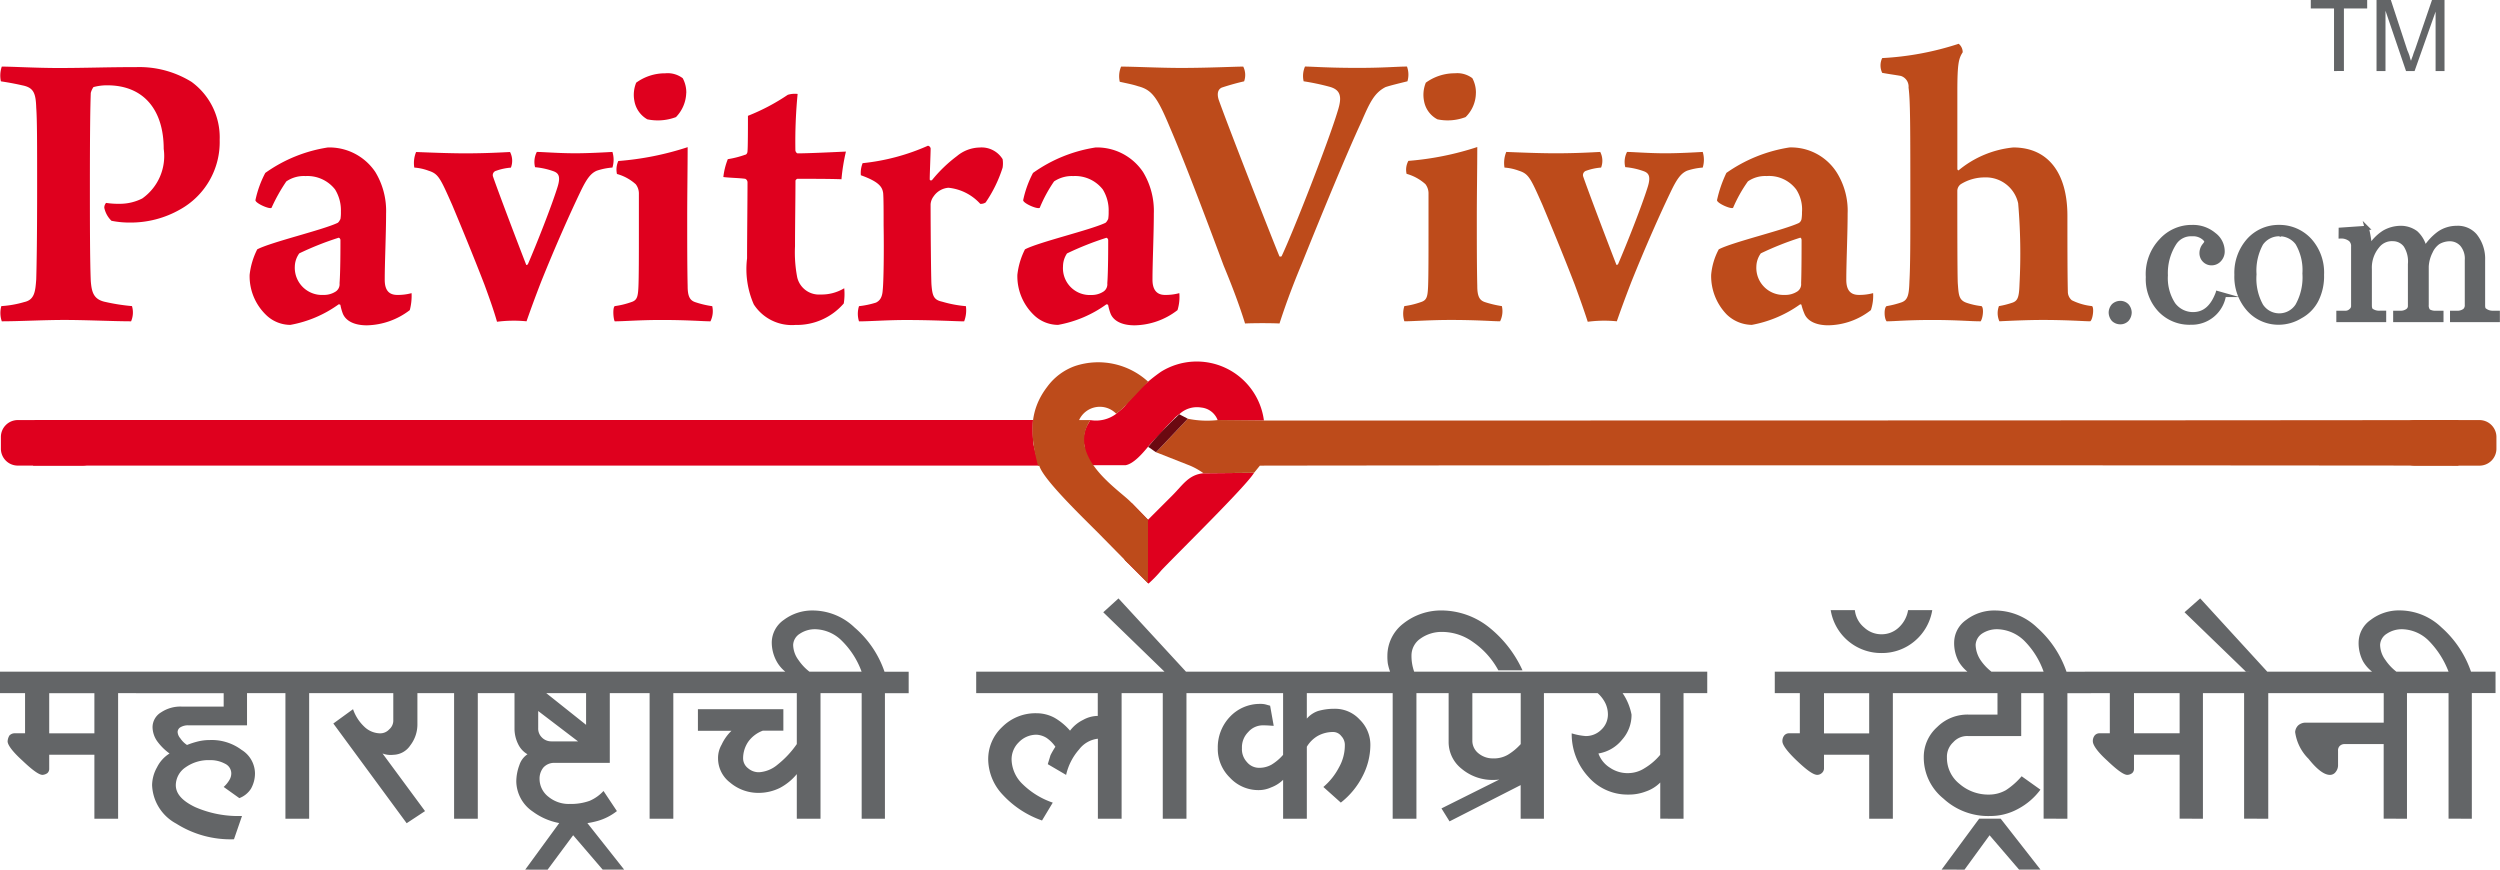 <svg id="Group_1503" data-name="Group 1503" xmlns="http://www.w3.org/2000/svg" xmlns:xlink="http://www.w3.org/1999/xlink" width="168" height="58.44" viewBox="0 0 168 58.44">
  <defs>
    <clipPath id="clip-path">
      <rect id="Rectangle_652" data-name="Rectangle 652" width="168" height="58.44" fill="none"/>
    </clipPath>
  </defs>
  <g id="Group_1502" data-name="Group 1502" transform="translate(0 0)" clip-path="url(#clip-path)">
    <path id="Path_730" data-name="Path 730" d="M7.485,14.6a6.133,6.133,0,0,0,1.263.12,6.685,6.685,0,0,0,3.337-.871,5.175,5.175,0,0,0,2.676-4.685,4.615,4.615,0,0,0-1.894-3.9,6.671,6.671,0,0,0-3.7-.99c-2.074,0-3.337.06-5.321.06C2.374,4.33.811,4.239.119,4.239a1.86,1.86,0,0,0-.06.991c.6.09,1.052.181,1.443.27.753.15.9.511.932,1.5.06.811.06,2.4.06,5.406,0,3.184-.03,5.105-.06,6.126-.06.841-.12,1.382-.813,1.532a6.956,6.956,0,0,1-1.532.27,1.719,1.719,0,0,0,.03,1.022c1.173,0,2.8-.091,4.21-.091,1.443,0,3.306.091,4.479.091a1.5,1.5,0,0,0,.06-1.022A13.477,13.477,0,0,1,7,20.036c-.722-.181-.841-.661-.9-1.382-.06-1.411-.06-4.264-.06-6.4,0-4.024.03-5.406.06-6.246a1.18,1.18,0,0,1,.179-.391,3.439,3.439,0,0,1,.933-.12C9.71,5.5,11,7.213,11,9.765A3.489,3.489,0,0,1,9.56,13.1,3.327,3.327,0,0,1,8,13.459a5.318,5.318,0,0,1-.872-.06.479.479,0,0,0-.12.33,1.7,1.7,0,0,0,.481.871M22.908,14a2.793,2.793,0,0,1-.03.48c-.031.06-.12.241-.211.27-1.022.48-4.479,1.291-5.382,1.771a4.987,4.987,0,0,0-.511,1.712,3.614,3.614,0,0,0,1.083,2.673,2.345,2.345,0,0,0,1.653.69,7.938,7.938,0,0,0,3.247-1.381s.12,0,.12.059a3.527,3.527,0,0,0,.15.54c.181.481.722.812,1.624.812a4.9,4.9,0,0,0,2.886-1.022,3.78,3.78,0,0,0,.12-1.141,3.5,3.5,0,0,1-.962.12c-.662,0-.842-.451-.842-1.021,0-1.141.091-3.093.091-4.444a5.041,5.041,0,0,0-.722-2.793,3.726,3.726,0,0,0-3.187-1.652,9.809,9.809,0,0,0-4.209,1.712,6.981,6.981,0,0,0-.662,1.832c0,.21.963.631,1.083.511a11.7,11.7,0,0,1,.992-1.772,2.072,2.072,0,0,1,1.292-.36,2.355,2.355,0,0,1,1.985.9,2.679,2.679,0,0,1,.391,1.5m-.03,1.892c0,.48,0,2.132-.06,2.913a.589.589,0,0,1-.241.542,1.446,1.446,0,0,1-.842.24,1.826,1.826,0,0,1-1.923-1.922,1.561,1.561,0,0,1,.3-.871,20.137,20.137,0,0,1,2.645-1.05c.06,0,.12.09.12.15m4.96-4.865a3.456,3.456,0,0,1,.962.211c.662.21.782.48,1.594,2.312.54,1.291,1.412,3.394,2.164,5.346.33.9.631,1.742.842,2.492a8.78,8.78,0,0,1,1.984-.03c.241-.691.511-1.442.963-2.613.962-2.4,1.954-4.625,2.675-6.127.392-.811.662-1.2,1.083-1.381a4.3,4.3,0,0,1,1.051-.211,1.778,1.778,0,0,0,0-1.05c-.54.03-1.593.09-2.494.09-1.173,0-2.165-.09-2.586-.09A1.455,1.455,0,0,0,35.956,11a4.971,4.971,0,0,1,1.233.27c.33.12.511.33.27,1.081-.391,1.261-1.412,3.844-1.984,5.165-.031.031-.091.091-.12.031-.481-1.232-1.864-4.865-2.225-5.917a.3.3,0,0,1,.211-.39,3.781,3.781,0,0,1,.991-.211,1.278,1.278,0,0,0-.059-1.05c-.6.03-1.624.09-3.006.09-1.143,0-2.526-.06-3.307-.09a1.958,1.958,0,0,0-.12,1.05m20.022,9.31a6.359,6.359,0,0,1-1.143-.27c-.36-.12-.51-.391-.51-1.081-.03-1.291-.03-3.093-.03-4.535,0-1.621.03-3.483.03-4.8a19.836,19.836,0,0,1-4.66.931,1.4,1.4,0,0,0-.091.871,3.135,3.135,0,0,1,1.263.69,1.02,1.02,0,0,1,.211.661V15.32c0,1.412,0,3.063-.031,3.724s-.09.9-.48,1.021a5.433,5.433,0,0,1-1.113.27c-.151.12-.091.871,0,1.022.63,0,1.684-.091,3.127-.091,1.8,0,2.8.091,3.306.091a1.54,1.54,0,0,0,.12-1.022M46.118,6.011a2,2,0,0,0-.24-.991,1.676,1.676,0,0,0-1.173-.33,3.294,3.294,0,0,0-1.954.63,2.152,2.152,0,0,0-.12,1.232A1.77,1.77,0,0,0,43.5,7.783a3.461,3.461,0,0,0,1.924-.15,2.433,2.433,0,0,0,.69-1.621m10.432,5.8a12.874,12.874,0,0,1,.3-1.862c-.691.031-2.5.12-3.247.12-.061,0-.15-.12-.15-.21a33.449,33.449,0,0,1,.15-3.784,1.664,1.664,0,0,0-.662.06,13.879,13.879,0,0,1-2.676,1.411c0,.631,0,2.132-.03,2.373,0,.15-.09.24-.15.24a6.5,6.5,0,0,1-1.173.3,4.638,4.638,0,0,0-.3,1.2c.451.06,1.052.06,1.474.12a.267.267,0,0,1,.15.24c0,1.172-.03,3.634-.03,5.105a5.9,5.9,0,0,0,.451,3.094,3.044,3.044,0,0,0,2.8,1.381A4.164,4.164,0,0,0,56.7,20.156a3.982,3.982,0,0,0,.031-1.022,2.944,2.944,0,0,1-1.594.421,1.5,1.5,0,0,1-1.562-1.141,8.72,8.72,0,0,1-.151-2.1c0-1.351.031-3.3.031-4.415a.229.229,0,0,1,.12-.119c.991,0,2.224,0,2.975.03m9.261-2.132a2.451,2.451,0,0,0-1.5.571,9.456,9.456,0,0,0-1.683,1.621c-.06.03-.151.03-.151-.06,0-.391.061-1.742.061-2.072a.224.224,0,0,0-.181-.181,14.411,14.411,0,0,1-4.389,1.172,1.759,1.759,0,0,0-.12.811c1.263.451,1.443.811,1.5,1.2.03.36.03,1.2.03,2.162.031,1.772,0,3.845-.06,4.355-.03.511-.21.721-.451.841a5.868,5.868,0,0,1-1.143.24,1.7,1.7,0,0,0,0,1.022c.722,0,1.895-.091,3.157-.091,1.864,0,3.427.091,3.908.091a2.073,2.073,0,0,0,.119-1.022,7.937,7.937,0,0,1-1.592-.3c-.571-.12-.662-.391-.722-1.141-.03-.42-.059-3.784-.059-5.406a1.013,1.013,0,0,1,.21-.54,1.329,1.329,0,0,1,.992-.57,3.339,3.339,0,0,1,2.135,1.081.59.59,0,0,0,.361-.091,8.9,8.9,0,0,0,1.142-2.342,1.841,1.841,0,0,0,0-.57,1.662,1.662,0,0,0-1.563-.781M74.5,14a2.793,2.793,0,0,1-.03.48c-.031.06-.121.241-.211.27-1.023.48-4.479,1.291-5.382,1.771a4.964,4.964,0,0,0-.511,1.712,3.617,3.617,0,0,0,1.082,2.673,2.347,2.347,0,0,0,1.653.69,7.933,7.933,0,0,0,3.247-1.381s.121,0,.121.059a3.526,3.526,0,0,0,.15.54c.179.481.721.812,1.623.812a4.831,4.831,0,0,0,2.886-1.022,2.989,2.989,0,0,0,.121-1.141,3.5,3.5,0,0,1-.963.12c-.631,0-.84-.451-.84-1.021,0-1.141.09-3.093.09-4.444a5.042,5.042,0,0,0-.723-2.793,3.726,3.726,0,0,0-3.186-1.652,9.813,9.813,0,0,0-4.21,1.712,7.017,7.017,0,0,0-.661,1.832c0,.21.963.631,1.114.511a9.516,9.516,0,0,1,.961-1.772,2.15,2.15,0,0,1,1.294-.36,2.352,2.352,0,0,1,1.982.9A2.68,2.68,0,0,1,74.5,14m-.03,1.892c0,.48,0,2.132-.061,2.913a.587.587,0,0,1-.241.542,1.442,1.442,0,0,1-.84.24,1.8,1.8,0,0,1-1.895-1.922,1.578,1.578,0,0,1,.27-.871,20.2,20.2,0,0,1,2.645-1.05c.06,0,.121.09.121.15" transform="translate(0.001 0.236)" fill="#df001e"/>
    <path id="Path_731" data-name="Path 731" d="M71.287,5.341c.542.12.871.181,1.232.3.932.241,1.293.752,2.134,2.764.842,1.952,2.165,5.4,3.608,9.279.6,1.442,1.082,2.733,1.443,3.9.54-.03,1.8-.03,2.315,0,.27-.84.721-2.162,1.5-4.024,1.413-3.513,3.036-7.448,4-9.52.571-1.321.871-1.952,1.623-2.342.361-.119.872-.24,1.474-.39a1.586,1.586,0,0,0-.031-.991c-.661,0-1.533.09-3.305.09-2.046,0-3.068-.09-3.548-.09a1.59,1.59,0,0,0-.091.991,15.941,15.941,0,0,1,1.713.36c.812.21.872.721.571,1.652-.6,2.012-2.976,8.078-3.758,9.73-.03.06-.12.03-.15.03C81.33,15.4,78.592,8.4,77.93,6.542c-.119-.391-.06-.69.211-.811.271-.091.842-.27,1.5-.42a1.273,1.273,0,0,0-.059-.991c-.543,0-2.375.09-4.179.09-1.413,0-3.188-.09-4.029-.09a1.67,1.67,0,0,0-.09,1.021M96.962,20.416a7.184,7.184,0,0,1-1.142-.27c-.361-.12-.511-.391-.511-1.081-.031-1.292-.031-3.093-.031-4.535,0-1.621.031-3.484.031-4.805a19.858,19.858,0,0,1-4.63.931,1.232,1.232,0,0,0-.12.871,3.146,3.146,0,0,1,1.263.691,1.016,1.016,0,0,1,.21.66V15.4c0,1.411,0,3.063-.03,3.724s-.09.9-.481,1.021a5.4,5.4,0,0,1-1.112.27,1.684,1.684,0,0,0,0,1.021c.631,0,1.683-.09,3.126-.09,1.8,0,2.8.09,3.307.09a1.53,1.53,0,0,0,.12-1.021M95.218,6.091a2.021,2.021,0,0,0-.24-.991,1.676,1.676,0,0,0-1.173-.33,3.293,3.293,0,0,0-1.954.631,2.148,2.148,0,0,0-.12,1.231,1.725,1.725,0,0,0,.9,1.232,3.376,3.376,0,0,0,1.894-.151,2.29,2.29,0,0,0,.691-1.621m1.924,5.015a3.41,3.41,0,0,1,.962.21c.662.21.782.48,1.594,2.313.54,1.291,1.412,3.393,2.164,5.345.331.9.631,1.742.872,2.493a8.436,8.436,0,0,1,1.954-.031c.241-.69.512-1.441.963-2.613.962-2.4,1.954-4.625,2.676-6.126.391-.811.661-1.2,1.082-1.382a4.313,4.313,0,0,1,1.052-.21,1.79,1.79,0,0,0,0-1.051c-.542.031-1.594.091-2.5.091-1.173,0-2.165-.091-2.585-.091a1.458,1.458,0,0,0-.12,1.022,4.88,4.88,0,0,1,1.232.27c.331.119.511.33.271,1.081-.392,1.261-1.414,3.844-1.985,5.165-.031.03-.091.09-.12.03-.481-1.231-1.864-4.864-2.225-5.916a.305.305,0,0,1,.211-.391,3.784,3.784,0,0,1,.992-.21,1.285,1.285,0,0,0-.06-1.051c-.6.031-1.624.091-3.006.091-1.142,0-2.526-.06-3.307-.091a1.961,1.961,0,0,0-.12,1.051m19.993,2.973a2.8,2.8,0,0,1-.03.481.4.4,0,0,1-.181.27c-1.023.48-4.48,1.291-5.382,1.771a4.394,4.394,0,0,0-.511,1.712,3.71,3.71,0,0,0,1.052,2.672,2.47,2.47,0,0,0,1.683.691,8.089,8.089,0,0,0,3.247-1.382s.091,0,.091.06a3.732,3.732,0,0,0,.181.54c.179.48.721.811,1.623.811a4.749,4.749,0,0,0,2.857-1.021,3.077,3.077,0,0,0,.15-1.141,3.528,3.528,0,0,1-.962.12c-.661,0-.841-.451-.841-1.022,0-1.141.09-3.093.09-4.444a4.834,4.834,0,0,0-.752-2.793,3.638,3.638,0,0,0-3.156-1.651,10.052,10.052,0,0,0-4.239,1.711,8.227,8.227,0,0,0-.631,1.833c0,.21.962.63,1.082.51a9.559,9.559,0,0,1,.992-1.771,2.032,2.032,0,0,1,1.263-.36,2.281,2.281,0,0,1,1.985.9,2.459,2.459,0,0,1,.391,1.5m-.03,1.893c0,.48,0,2.131-.031,2.913a.584.584,0,0,1-.241.54,1.471,1.471,0,0,1-.872.241,1.819,1.819,0,0,1-1.894-1.922,1.561,1.561,0,0,1,.3-.871,20.274,20.274,0,0,1,2.645-1.051c.06,0,.091.091.091.151M122.517,4.74c.481.09.962.15,1.263.21a.751.751,0,0,1,.511.781c.12.9.12,2.492.12,8.468,0,1.442,0,3.544-.06,4.535-.03.9-.09,1.291-.571,1.441a6.158,6.158,0,0,1-.962.241c-.181.09-.181.811,0,1.021.54,0,1.383-.09,3.067-.09s2.525.09,3.247.09c.15-.181.24-.9.06-1.021a4.721,4.721,0,0,1-.963-.21c-.571-.181-.571-.54-.631-1.351-.03-.812-.03-4.084-.03-6.187a.562.562,0,0,1,.24-.45,3.047,3.047,0,0,1,1.594-.451,2.22,2.22,0,0,1,2.255,1.742,39.7,39.7,0,0,1,.09,5.435c-.03.9-.12,1.141-.54,1.261a5.629,5.629,0,0,1-.842.21,1.336,1.336,0,0,0,.031,1.021c.631-.03,1.834-.09,2.916-.09,1.714,0,2.766.09,3.187.09.181-.12.27-.931.12-1.021a4.008,4.008,0,0,1-1.353-.391.742.742,0,0,1-.27-.57c-.03-1.112-.03-3.6-.03-5.106,0-2.913-1.323-4.594-3.638-4.594a6.8,6.8,0,0,0-3.668,1.532c-.03.03-.09-.031-.09-.091V6c0-1.892.09-2.222.36-2.643a.741.741,0,0,0-.27-.57,19.75,19.75,0,0,1-5.141.961,1.148,1.148,0,0,0,0,.991" transform="translate(3.964 0.155)" fill="#bd4b1b"/>
    <path id="Path_732" data-name="Path 732" d="M135,19.556a.613.613,0,0,1,.452.181.721.721,0,0,1,.181.451.734.734,0,0,1-.181.48.613.613,0,0,1-.452.181.665.665,0,0,1-.451-.181.734.734,0,0,1-.181-.48.721.721,0,0,1,.181-.451.665.665,0,0,1,.451-.181m6.554-.66.421.119a2.188,2.188,0,0,1-2.225,1.862,2.724,2.724,0,0,1-2.074-.84,3.021,3.021,0,0,1-.812-2.223,3.261,3.261,0,0,1,.9-2.462,2.757,2.757,0,0,1,2.074-.9,2.193,2.193,0,0,1,1.473.511,1.4,1.4,0,0,1,.571,1.081.818.818,0,0,1-.21.6.69.69,0,0,1-.511.241.656.656,0,0,1-.511-.211.679.679,0,0,1-.181-.48.827.827,0,0,1,.21-.54c.06-.09.12-.15.12-.179q0-.181-.27-.361a1.119,1.119,0,0,0-.691-.181,1.327,1.327,0,0,0-1.173.571,3.715,3.715,0,0,0-.6,2.193,3.214,3.214,0,0,0,.512,1.952,1.635,1.635,0,0,0,1.323.661c.752,0,1.292-.451,1.653-1.411m4.119-4.445a2.757,2.757,0,0,1,2.074.9,3.236,3.236,0,0,1,.812,2.312,3.563,3.563,0,0,1-.361,1.682,2.574,2.574,0,0,1-1.082,1.112,2.8,2.8,0,0,1-1.474.42,2.677,2.677,0,0,1-2.014-.9,3.292,3.292,0,0,1-.812-2.313,3.291,3.291,0,0,1,.812-2.312,2.7,2.7,0,0,1,2.045-.9m0,.48a1.472,1.472,0,0,0-1.2.631,3.783,3.783,0,0,0-.452,2.072,3.759,3.759,0,0,0,.452,2.1,1.451,1.451,0,0,0,2.434,0,3.888,3.888,0,0,0,.481-2.162,3.579,3.579,0,0,0-.481-2.043,1.5,1.5,0,0,0-1.232-.6m4.149-.3,1.744-.12a7.15,7.15,0,0,1,.21,1.291,3.036,3.036,0,0,1,.963-.99,2.248,2.248,0,0,1,1.082-.3,1.7,1.7,0,0,1,1.052.33,1.979,1.979,0,0,1,.6,1.081,3.664,3.664,0,0,1,.963-1.05,2.069,2.069,0,0,1,1.172-.361,1.522,1.522,0,0,1,1.233.511,2.482,2.482,0,0,1,.542,1.651v3.034c0,.179.03.3.15.36a.864.864,0,0,0,.511.15h.33V20.7h-3.067v-.481h.3a.836.836,0,0,0,.542-.15.475.475,0,0,0,.15-.391v-3a1.473,1.473,0,0,0-.33-1.05,1.09,1.09,0,0,0-.841-.361,1.558,1.558,0,0,0-.752.211,1.528,1.528,0,0,0-.512.63,2.479,2.479,0,0,0-.27.991v2.582a.591.591,0,0,0,.12.421.908.908,0,0,0,.451.119h.421V20.7h-3.1v-.481h.33a.8.8,0,0,0,.511-.15.389.389,0,0,0,.15-.33V16.943a2,2,0,0,0-.3-1.26,1.057,1.057,0,0,0-.842-.421,1.223,1.223,0,0,0-1.052.481,2.251,2.251,0,0,0-.511,1.531v2.433c0,.179.031.3.12.36a.9.9,0,0,0,.542.15h.3V20.7h-3.067v-.481h.451a.519.519,0,0,0,.391-.15.389.389,0,0,0,.15-.33V15.773a.593.593,0,0,0-.179-.48,1,1,0,0,0-.662-.21Z" transform="translate(7.476 0.804)" fill="#636567"/>
    <path id="Path_733" data-name="Path 733" d="M135,19.556a.613.613,0,0,1,.452.181.721.721,0,0,1,.181.451.734.734,0,0,1-.181.48.613.613,0,0,1-.452.181.665.665,0,0,1-.451-.181.734.734,0,0,1-.181-.48.721.721,0,0,1,.181-.451A.665.665,0,0,1,135,19.556Zm6.554-.66.421.119a2.188,2.188,0,0,1-2.225,1.862,2.724,2.724,0,0,1-2.074-.84,3.021,3.021,0,0,1-.812-2.223,3.261,3.261,0,0,1,.9-2.462,2.757,2.757,0,0,1,2.074-.9,2.193,2.193,0,0,1,1.473.511,1.4,1.4,0,0,1,.571,1.081.818.818,0,0,1-.21.6.69.69,0,0,1-.511.241.656.656,0,0,1-.511-.211.679.679,0,0,1-.181-.48.827.827,0,0,1,.21-.54c.06-.09.12-.15.12-.179q0-.181-.27-.361a1.119,1.119,0,0,0-.691-.181,1.327,1.327,0,0,0-1.173.571,3.715,3.715,0,0,0-.6,2.193,3.214,3.214,0,0,0,.512,1.952,1.635,1.635,0,0,0,1.323.661C140.651,20.308,141.192,19.857,141.553,18.9Zm4.119-4.445a2.757,2.757,0,0,1,2.074.9,3.236,3.236,0,0,1,.812,2.312,3.563,3.563,0,0,1-.361,1.682,2.574,2.574,0,0,1-1.082,1.112,2.8,2.8,0,0,1-1.474.42,2.677,2.677,0,0,1-2.014-.9,3.292,3.292,0,0,1-.812-2.313,3.291,3.291,0,0,1,.812-2.312A2.7,2.7,0,0,1,145.672,14.451Zm0,.48a1.472,1.472,0,0,0-1.2.631,3.783,3.783,0,0,0-.452,2.072,3.759,3.759,0,0,0,.452,2.1,1.451,1.451,0,0,0,2.434,0,3.888,3.888,0,0,0,.481-2.162,3.579,3.579,0,0,0-.481-2.043A1.5,1.5,0,0,0,145.672,14.931Zm4.149-.3,1.744-.12a7.15,7.15,0,0,1,.21,1.291,3.036,3.036,0,0,1,.963-.99,2.248,2.248,0,0,1,1.082-.3,1.7,1.7,0,0,1,1.052.33,1.979,1.979,0,0,1,.6,1.081,3.664,3.664,0,0,1,.963-1.05,2.069,2.069,0,0,1,1.172-.361,1.522,1.522,0,0,1,1.233.511,2.482,2.482,0,0,1,.542,1.651v3.034c0,.179.03.3.15.36a.864.864,0,0,0,.511.15h.33V20.7h-3.067v-.481h.3a.836.836,0,0,0,.542-.15.475.475,0,0,0,.15-.391v-3a1.473,1.473,0,0,0-.33-1.05,1.09,1.09,0,0,0-.841-.361,1.558,1.558,0,0,0-.752.211,1.528,1.528,0,0,0-.512.63,2.479,2.479,0,0,0-.27.991v2.582a.591.591,0,0,0,.12.421.908.908,0,0,0,.451.119h.421V20.7h-3.1v-.481h.33a.8.8,0,0,0,.511-.15.389.389,0,0,0,.15-.33V16.943a2,2,0,0,0-.3-1.26,1.057,1.057,0,0,0-.842-.421,1.223,1.223,0,0,0-1.052.481,2.251,2.251,0,0,0-.511,1.531v2.433c0,.179.031.3.12.36a.9.9,0,0,0,.542.15h.3V20.7h-3.067v-.481h.451a.519.519,0,0,0,.391-.15.389.389,0,0,0,.15-.33V15.773a.593.593,0,0,0-.179-.48,1,1,0,0,0-.662-.21Z" transform="translate(7.476 0.804)" fill="none" stroke="#636567" stroke-miterlimit="10" stroke-width="0.284"/>
    <path id="Path_734" data-name="Path 734" d="M71.746,26.016c-.181.21-.421.36-.571.511a2.26,2.26,0,0,1-1.744.42l-.06.12s-.06.06-.06.09a2.006,2.006,0,0,0-.241,1.652c.031.15-.241.69-.09,1.05l.661.12h2.165c.511-.09,1.082-.721,1.5-1.231.361-.451.691-.691,1.022-1.112a4.94,4.94,0,0,1,.542-.57c.09-.12.15-.151.241-.27a2.07,2.07,0,0,1,.3-.241,1.727,1.727,0,0,1,1.473-.451A1.317,1.317,0,0,1,78,26.976h3.1A4.551,4.551,0,0,0,74.182,23.7a11.1,11.1,0,0,0-2.435,2.312" transform="translate(3.836 1.282)" fill="#df001e" fill-rule="evenodd"/>
    <path id="Path_735" data-name="Path 735" d="M74.816,31.6l-1.653,1.652L72.05,32.11a1.194,1.194,0,0,0-.091.24c-.03.3,0-.27,0,.15-.03,1.352-.36,3.063-.36,3.454l1.593,1.592a8.324,8.324,0,0,0,.872-.9c1.142-1.2,5.712-5.675,6.223-6.546l-3.4.03c-.992.09-1.383.781-2.074,1.472" transform="translate(3.984 1.675)" fill="#df001e" fill-rule="evenodd"/>
    <path id="Path_736" data-name="Path 736" d="M73.161,33.145,72.049,32a1.254,1.254,0,0,0-.09.241c-.031.3,0-.27,0,.15-.031,1.351-.361,3.062-.361,3.453l1.563,1.562Z" transform="translate(3.984 1.781)" fill="#bd4b1b" fill-rule="evenodd"/>
    <path id="Path_737" data-name="Path 737" d="M73.592,28.908l2.134.841a4.422,4.422,0,0,1,1.052.57l3.4-.03.391-.481c19.212-.03,54-.03,80.543,0V26.746c-26.1.03-63.406.03-80.272.03l-3.1-.03a6.414,6.414,0,0,1-2.014-.091Z" transform="translate(4.095 1.483)" fill="#bd4b1b" fill-rule="evenodd"/>
    <path id="Path_738" data-name="Path 738" d="M2.108,29.8H69.723a14.017,14.017,0,0,1-.392-1.442,9.787,9.787,0,0,1-.031-1.621H2.349a.23.23,0,0,0-.241.3Z" transform="translate(0.117 1.488)" fill="#df001e" fill-rule="evenodd"/>
    <path id="Path_739" data-name="Path 739" d="M73.079,28.564c.181.09.3.21.542.36l2.134-2.252-.571-.3a24.781,24.781,0,0,0-2.1,2.193" transform="translate(4.066 1.467)" fill="#6b0911" fill-rule="evenodd"/>
    <path id="Path_740" data-name="Path 740" d="M66.093,30.01h.09c.271.991,3.368,3.9,4.239,4.805l1.744,1.771.21-4.084c-.661-.751-4.209-2.913-2.886-5.346,0-.03.06-.09.06-.09l.06-.12h-.752a1.534,1.534,0,0,1,2.5-.42c.15-.15.391-.3.571-.511l1.563-1.651a4.955,4.955,0,0,0-4.9-1.051,3.962,3.962,0,0,0-1.864,1.382c-1.293,1.682-1.142,3.363-.631,5.315" transform="translate(3.657 1.282)" fill="#bd4b1b" fill-rule="evenodd"/>
    <path id="Path_741" data-name="Path 741" d="M153.765,26.741h4.359a1.141,1.141,0,0,1,1.142,1.141v.781a1.141,1.141,0,0,1-1.142,1.141h-4.359a1.135,1.135,0,0,1-1.113-1.141v-.781a1.135,1.135,0,0,1,1.113-1.141" transform="translate(8.494 1.488)" fill="#bd4b1b" fill-rule="evenodd"/>
    <path id="Path_742" data-name="Path 742" d="M1.17,26.741h4.36a1.141,1.141,0,0,1,1.142,1.141v.781A1.141,1.141,0,0,1,5.529,29.8H1.17A1.136,1.136,0,0,1,.057,28.663v-.781A1.136,1.136,0,0,1,1.17,26.741" transform="translate(0.003 1.488)" fill="#df001e" fill-rule="evenodd"/>
    <path id="Path_743" data-name="Path 743" d="M148.661,4.775V.57H147.1V0h3.789V.57h-1.563v4.2Zm2.857,0V0h.962l1.113,3.393a3.3,3.3,0,0,1,.15.391,1.865,1.865,0,0,0,.091.3c.03-.091.06-.181.12-.33a3.575,3.575,0,0,1,.15-.421L155.245,0h.842V4.775h-.6V.78l-1.412,3.995H153.5L152.12.721V4.775Z" transform="translate(8.185 0)" fill="#636567"/>
    <path id="Path_744" data-name="Path 744" d="M6.343,52.9V48.6H3.307v.931a.385.385,0,0,1-.12.3.631.631,0,0,1-.33.12c-.241,0-.691-.33-1.353-.961-.662-.6-.992-1.051-.992-1.292a.845.845,0,0,1,.12-.39.481.481,0,0,1,.33-.151h.722v-2.7H0V43.018H9.53v1.441H7.937V52.9ZM3.307,47.161H6.343v-2.7H3.307Zm12.416,7.118a6.818,6.818,0,0,1-3.878-1.051,3.069,3.069,0,0,1-1.624-2.583,2.5,2.5,0,0,1,.33-1.2,2.283,2.283,0,0,1,.842-.93,3.717,3.717,0,0,1-.842-.841,1.7,1.7,0,0,1-.3-.931,1.166,1.166,0,0,1,.571-.991,2.339,2.339,0,0,1,1.383-.39h2.826v-.9H9.14V43.018h8.839v1.441H16.6v2.162H12.657a.991.991,0,0,0-.511.12.379.379,0,0,0-.21.33.711.711,0,0,0,.179.42,1.584,1.584,0,0,0,.452.451,5.5,5.5,0,0,1,.752-.241,3.322,3.322,0,0,1,.781-.09,3.35,3.35,0,0,1,2.135.661,1.882,1.882,0,0,1,.9,1.561,2.106,2.106,0,0,1-.271,1.051,1.594,1.594,0,0,1-.781.63l-1.052-.751a1.947,1.947,0,0,0,.391-.48.84.84,0,0,0,.12-.451.722.722,0,0,0-.421-.63,2.056,2.056,0,0,0-1.022-.241,2.669,2.669,0,0,0-1.624.48,1.465,1.465,0,0,0-.661,1.2c0,.571.42,1.051,1.292,1.472a7.216,7.216,0,0,0,3.157.6ZM19.181,52.9V44.459H17.588V43.018h4.78v1.441H20.775V52.9Zm8.147.3L22.4,46.5l1.324-.962a2.911,2.911,0,0,0,.752,1.172,1.566,1.566,0,0,0,1.051.45.817.817,0,0,0,.631-.27.774.774,0,0,0,.271-.63v-1.8h-4.45V43.018h7.336v1.441H28.05v2.072a2.31,2.31,0,0,1-.481,1.442,1.408,1.408,0,0,1-1.142.63,1.511,1.511,0,0,1-.722-.09l2.857,3.873Zm3.187-.3V44.459H28.922V43.018H33.7v1.441H32.108V52.9Zm7.967.36a4.312,4.312,0,0,1-2.676-.84A2.494,2.494,0,0,1,34.695,50.4a3.181,3.181,0,0,1,.21-1.112,1.362,1.362,0,0,1,.542-.721,1.559,1.559,0,0,1-.631-.69,2.345,2.345,0,0,1-.241-1.051V44.459H33.312V43.018h9.049v1.441H40.978v4.685H37.25a.977.977,0,0,0-.722.3,1.178,1.178,0,0,0-.27.781,1.522,1.522,0,0,0,.6,1.2,2.15,2.15,0,0,0,1.443.48,3.71,3.71,0,0,0,1.323-.21,2.736,2.736,0,0,0,.932-.661l.9,1.351a3.747,3.747,0,0,1-1.293.661,5.749,5.749,0,0,1-1.684.21M37.07,47.7h1.773L36.167,45.66V46.8a.832.832,0,0,0,.241.63.883.883,0,0,0,.662.27m2.315-1.111V44.459H36.709Zm-4.09,9.73,2.5-3.423h1.443l2.706,3.423H40.5l-1.984-2.312L36.8,56.321ZM40.768,52.9Zm2.886,0V44.459H42.06V43.018h4.781v1.441H45.247V52.9Zm9.891,0v-3a3.72,3.72,0,0,1-1.143.931,3.226,3.226,0,0,1-1.383.33,2.934,2.934,0,0,1-1.954-.69,2.045,2.045,0,0,1-.812-1.621,1.792,1.792,0,0,1,.241-.931,3.111,3.111,0,0,1,.662-.931H46.9V45.54h5.742v1.442H51.26a2.1,2.1,0,0,0-.962.72,1.978,1.978,0,0,0-.361,1.142.837.837,0,0,0,.33.66,1.1,1.1,0,0,0,.752.27,2.134,2.134,0,0,0,1.233-.51,6.428,6.428,0,0,0,1.293-1.382V44.459h-7.1V43.018H56.7v1.441H55.138V52.9Zm4.359,0V44.459H56.311V43.018H57.9a5.584,5.584,0,0,0-1.323-2.072,2.62,2.62,0,0,0-1.744-.781,1.826,1.826,0,0,0-1.082.3.932.932,0,0,0-.451.751,1.766,1.766,0,0,0,.36,1.021,3.39,3.39,0,0,0,.992.961H53.033a2.338,2.338,0,0,1-.841-.871,2.664,2.664,0,0,1-.33-1.291,1.87,1.87,0,0,1,.812-1.5,3.191,3.191,0,0,1,1.984-.631,4.077,4.077,0,0,1,2.766,1.141,6.8,6.8,0,0,1,2.015,2.974h1.624v1.441H59.467V52.9Zm15.874,0V47.522a1.847,1.847,0,0,0-1.263.721,3.863,3.863,0,0,0-.872,1.711l-1.232-.721c.06-.21.12-.39.181-.6a5.58,5.58,0,0,1,.33-.57,2.276,2.276,0,0,0-.6-.6,1.417,1.417,0,0,0-.661-.21,1.634,1.634,0,0,0-1.2.51,1.6,1.6,0,0,0-.481,1.2,2.371,2.371,0,0,0,.752,1.623,5.347,5.347,0,0,0,2.014,1.231l-.722,1.2A6.505,6.505,0,0,1,67.4,51.305a3.516,3.516,0,0,1-.992-2.342,2.948,2.948,0,0,1,.932-2.222,3.154,3.154,0,0,1,2.315-.931,2.549,2.549,0,0,1,1.2.3,4.066,4.066,0,0,1,1.052.871,2.424,2.424,0,0,1,.872-.721,2.051,2.051,0,0,1,.991-.27V44.459H65.6V43.018H76.965v1.441H75.372V52.9Zm4.36,0V44.459H76.545V43.018h4.78v1.441H79.73V52.9Zm.12-9.88-4.119-3.995,1.023-.931L79.7,43.018Zm7.967,9.88V50.285a2.315,2.315,0,0,1-.812.511,2,2,0,0,1-.812.179,2.6,2.6,0,0,1-1.954-.84,2.693,2.693,0,0,1-.812-1.982,2.97,2.97,0,0,1,.812-2.1,2.755,2.755,0,0,1,2.014-.871,1.49,1.49,0,0,1,.361.03c.12.031.21.06.33.091l.241,1.351c-.15,0-.361-.031-.691-.031a1.3,1.3,0,0,0-1.022.451,1.447,1.447,0,0,0-.421,1.081,1.266,1.266,0,0,0,.33.931,1.051,1.051,0,0,0,.812.391,1.675,1.675,0,0,0,.842-.21,3.291,3.291,0,0,0,.781-.661V44.459h-5.2V43.018H92.929v1.441h-5.11v1.712a1.748,1.748,0,0,1,.752-.511,3.933,3.933,0,0,1,1.082-.15,2.245,2.245,0,0,1,1.713.721,2.354,2.354,0,0,1,.722,1.742,4.565,4.565,0,0,1-.511,2.042,5.289,5.289,0,0,1-1.474,1.8L88.93,50.765a4.346,4.346,0,0,0,1.052-1.322,3,3,0,0,0,.391-1.471.857.857,0,0,0-.241-.631.681.681,0,0,0-.54-.27,2.109,2.109,0,0,0-1.052.27,2.059,2.059,0,0,0-.721.721V52.9Zm2.977,0Zm1.5,0Zm2.886,0V44.459H92V43.018h1.414a3.728,3.728,0,0,1-.151-.54,3.328,3.328,0,0,1-.03-.542,2.729,2.729,0,0,1,1.082-2.162,4.1,4.1,0,0,1,2.616-.871,5.164,5.164,0,0,1,3.067,1.081,7.855,7.855,0,0,1,2.315,2.943h-1.624A5.451,5.451,0,0,0,99,41.035a3.572,3.572,0,0,0-2.074-.69,2.455,2.455,0,0,0-1.474.45,1.374,1.374,0,0,0-.6,1.141,3.141,3.141,0,0,0,.181,1.082h1.713v1.441H95.184V52.9Zm8.6,0v-3.3a2.834,2.834,0,0,1-.812.51,2.885,2.885,0,0,1-.992.181,3.224,3.224,0,0,1-2.164-.751,2.284,2.284,0,0,1-.872-1.833V44.459h-.992V43.018h8.989v1.441h-1.593V52.9Zm-1.8-4.054a1.871,1.871,0,0,0,.932-.241,3.818,3.818,0,0,0,.872-.721V44.459H98.942V47.7a1.085,1.085,0,0,0,.421.812,1.5,1.5,0,0,0,1.022.33m-2.976,4.234-.542-.871L103,49.144v1.081Zm14.16-.181V50.465a2.49,2.49,0,0,1-.963.6,3.171,3.171,0,0,1-1.2.21,3.485,3.485,0,0,1-2.676-1.2,4.244,4.244,0,0,1-1.112-2.914,4.286,4.286,0,0,0,.931.181,1.451,1.451,0,0,0,1.052-.42,1.392,1.392,0,0,0,.451-1.021,1.766,1.766,0,0,0-.179-.781,2.165,2.165,0,0,0-.512-.661h-2.315V43.018h9.681v1.441h-1.593V52.9ZM109.4,49.834a2.054,2.054,0,0,0,1.113-.33,4.108,4.108,0,0,0,1.052-.9V44.459h-2.526a3.847,3.847,0,0,1,.6,1.442,2.49,2.49,0,0,1-.631,1.682,2.567,2.567,0,0,1-1.594.931,1.88,1.88,0,0,0,.782.961,2.1,2.1,0,0,0,1.2.36M125.61,52.9V48.6h-3.037v.931a.416.416,0,0,1-.15.3.46.46,0,0,1-.3.12c-.27,0-.722-.33-1.383-.961-.631-.6-.962-1.051-.962-1.292a.6.6,0,0,1,.119-.39.417.417,0,0,1,.3-.151h.752v-2.7h-1.684V43.018h9.5v1.441H127.2V52.9Zm-3.037-5.736h3.036v-2.7h-3.036Zm3.878-5.4a3.433,3.433,0,0,1-3.428-2.883h1.624a1.752,1.752,0,0,0,.631,1.171,1.687,1.687,0,0,0,1.173.451,1.663,1.663,0,0,0,1.142-.451,2.031,2.031,0,0,0,.631-1.171h1.624a3.44,3.44,0,0,1-1.172,2.072,3.389,3.389,0,0,1-2.225.811M133.7,52.717a4.424,4.424,0,0,1-3.1-1.171,3.539,3.539,0,0,1-1.323-2.763,2.69,2.69,0,0,1,.9-2.043,2.881,2.881,0,0,1,2.1-.84h1.954V44.459h-5.772V43.018h9.11v1.441h-1.744v2.883h-3.578a1.257,1.257,0,0,0-.992.42,1.317,1.317,0,0,0-.421,1.022,2.226,2.226,0,0,0,.842,1.771,2.957,2.957,0,0,0,2.014.721,2.3,2.3,0,0,0,1.112-.3,4.953,4.953,0,0,0,1.052-.931l1.263.9a4.463,4.463,0,0,1-1.5,1.291,3.888,3.888,0,0,1-1.923.48m-3.218,3.6,2.526-3.423h1.443l2.675,3.423H135.68L133.7,54.009l-1.684,2.312Zm6.855-3.423V44.459h-1.563V43.018h1.563a5.532,5.532,0,0,0-1.293-2.072,2.689,2.689,0,0,0-1.773-.781,1.824,1.824,0,0,0-1.082.3.974.974,0,0,0-.421.751,1.954,1.954,0,0,0,.33,1.021,3.377,3.377,0,0,0,.992.961h-1.624a2.589,2.589,0,0,1-.841-.871,2.633,2.633,0,0,1-.3-1.291,1.871,1.871,0,0,1,.812-1.5,3.1,3.1,0,0,1,1.954-.631,4.1,4.1,0,0,1,2.8,1.141,7.014,7.014,0,0,1,1.984,2.974h1.654v1.441h-1.594V52.9Zm9.14,0V48.6h-3.067v.931a.385.385,0,0,1-.12.3.549.549,0,0,1-.331.12c-.24,0-.691-.33-1.352-.961-.662-.6-.962-1.051-.962-1.292a.6.6,0,0,1,.119-.39.417.417,0,0,1,.3-.151h.722v-2.7H140.1V43.018h9.53v1.441h-1.593V52.9Zm-3.067-5.736h3.067v-2.7h-3.067Zm7.4,5.736V44.459H149.24V43.018h4.75v1.441h-1.563V52.9Zm.12-9.88L146.8,39.023l1.052-.931,4.51,4.926Zm9.259,9.88V47.882h-2.615a.457.457,0,0,0-.331.12.411.411,0,0,0-.12.33v.991a.713.713,0,0,1-.15.42.474.474,0,0,1-.391.21q-.586,0-1.443-1.081a3.131,3.131,0,0,1-.9-1.8.7.7,0,0,1,.211-.451.762.762,0,0,1,.511-.179h5.231V44.459h-6.464V43.018h9.621v1.441h-1.594V52.9Zm4.36,0V44.459H162.95V43.018h1.593a5.981,5.981,0,0,0-1.323-2.072,2.62,2.62,0,0,0-1.744-.781,1.826,1.826,0,0,0-1.082.3.932.932,0,0,0-.451.751,1.765,1.765,0,0,0,.36,1.021,3.377,3.377,0,0,0,.992.961h-1.624a2.428,2.428,0,0,1-.872-.871,2.644,2.644,0,0,1-.3-1.291,1.87,1.87,0,0,1,.812-1.5A3.13,3.13,0,0,1,161.3,38.9a4.079,4.079,0,0,1,2.766,1.141,7.007,7.007,0,0,1,1.985,2.974H167.7v1.441h-1.593V52.9Z" transform="translate(0 2.12)" fill="#636567"/>
  </g>
</svg>

